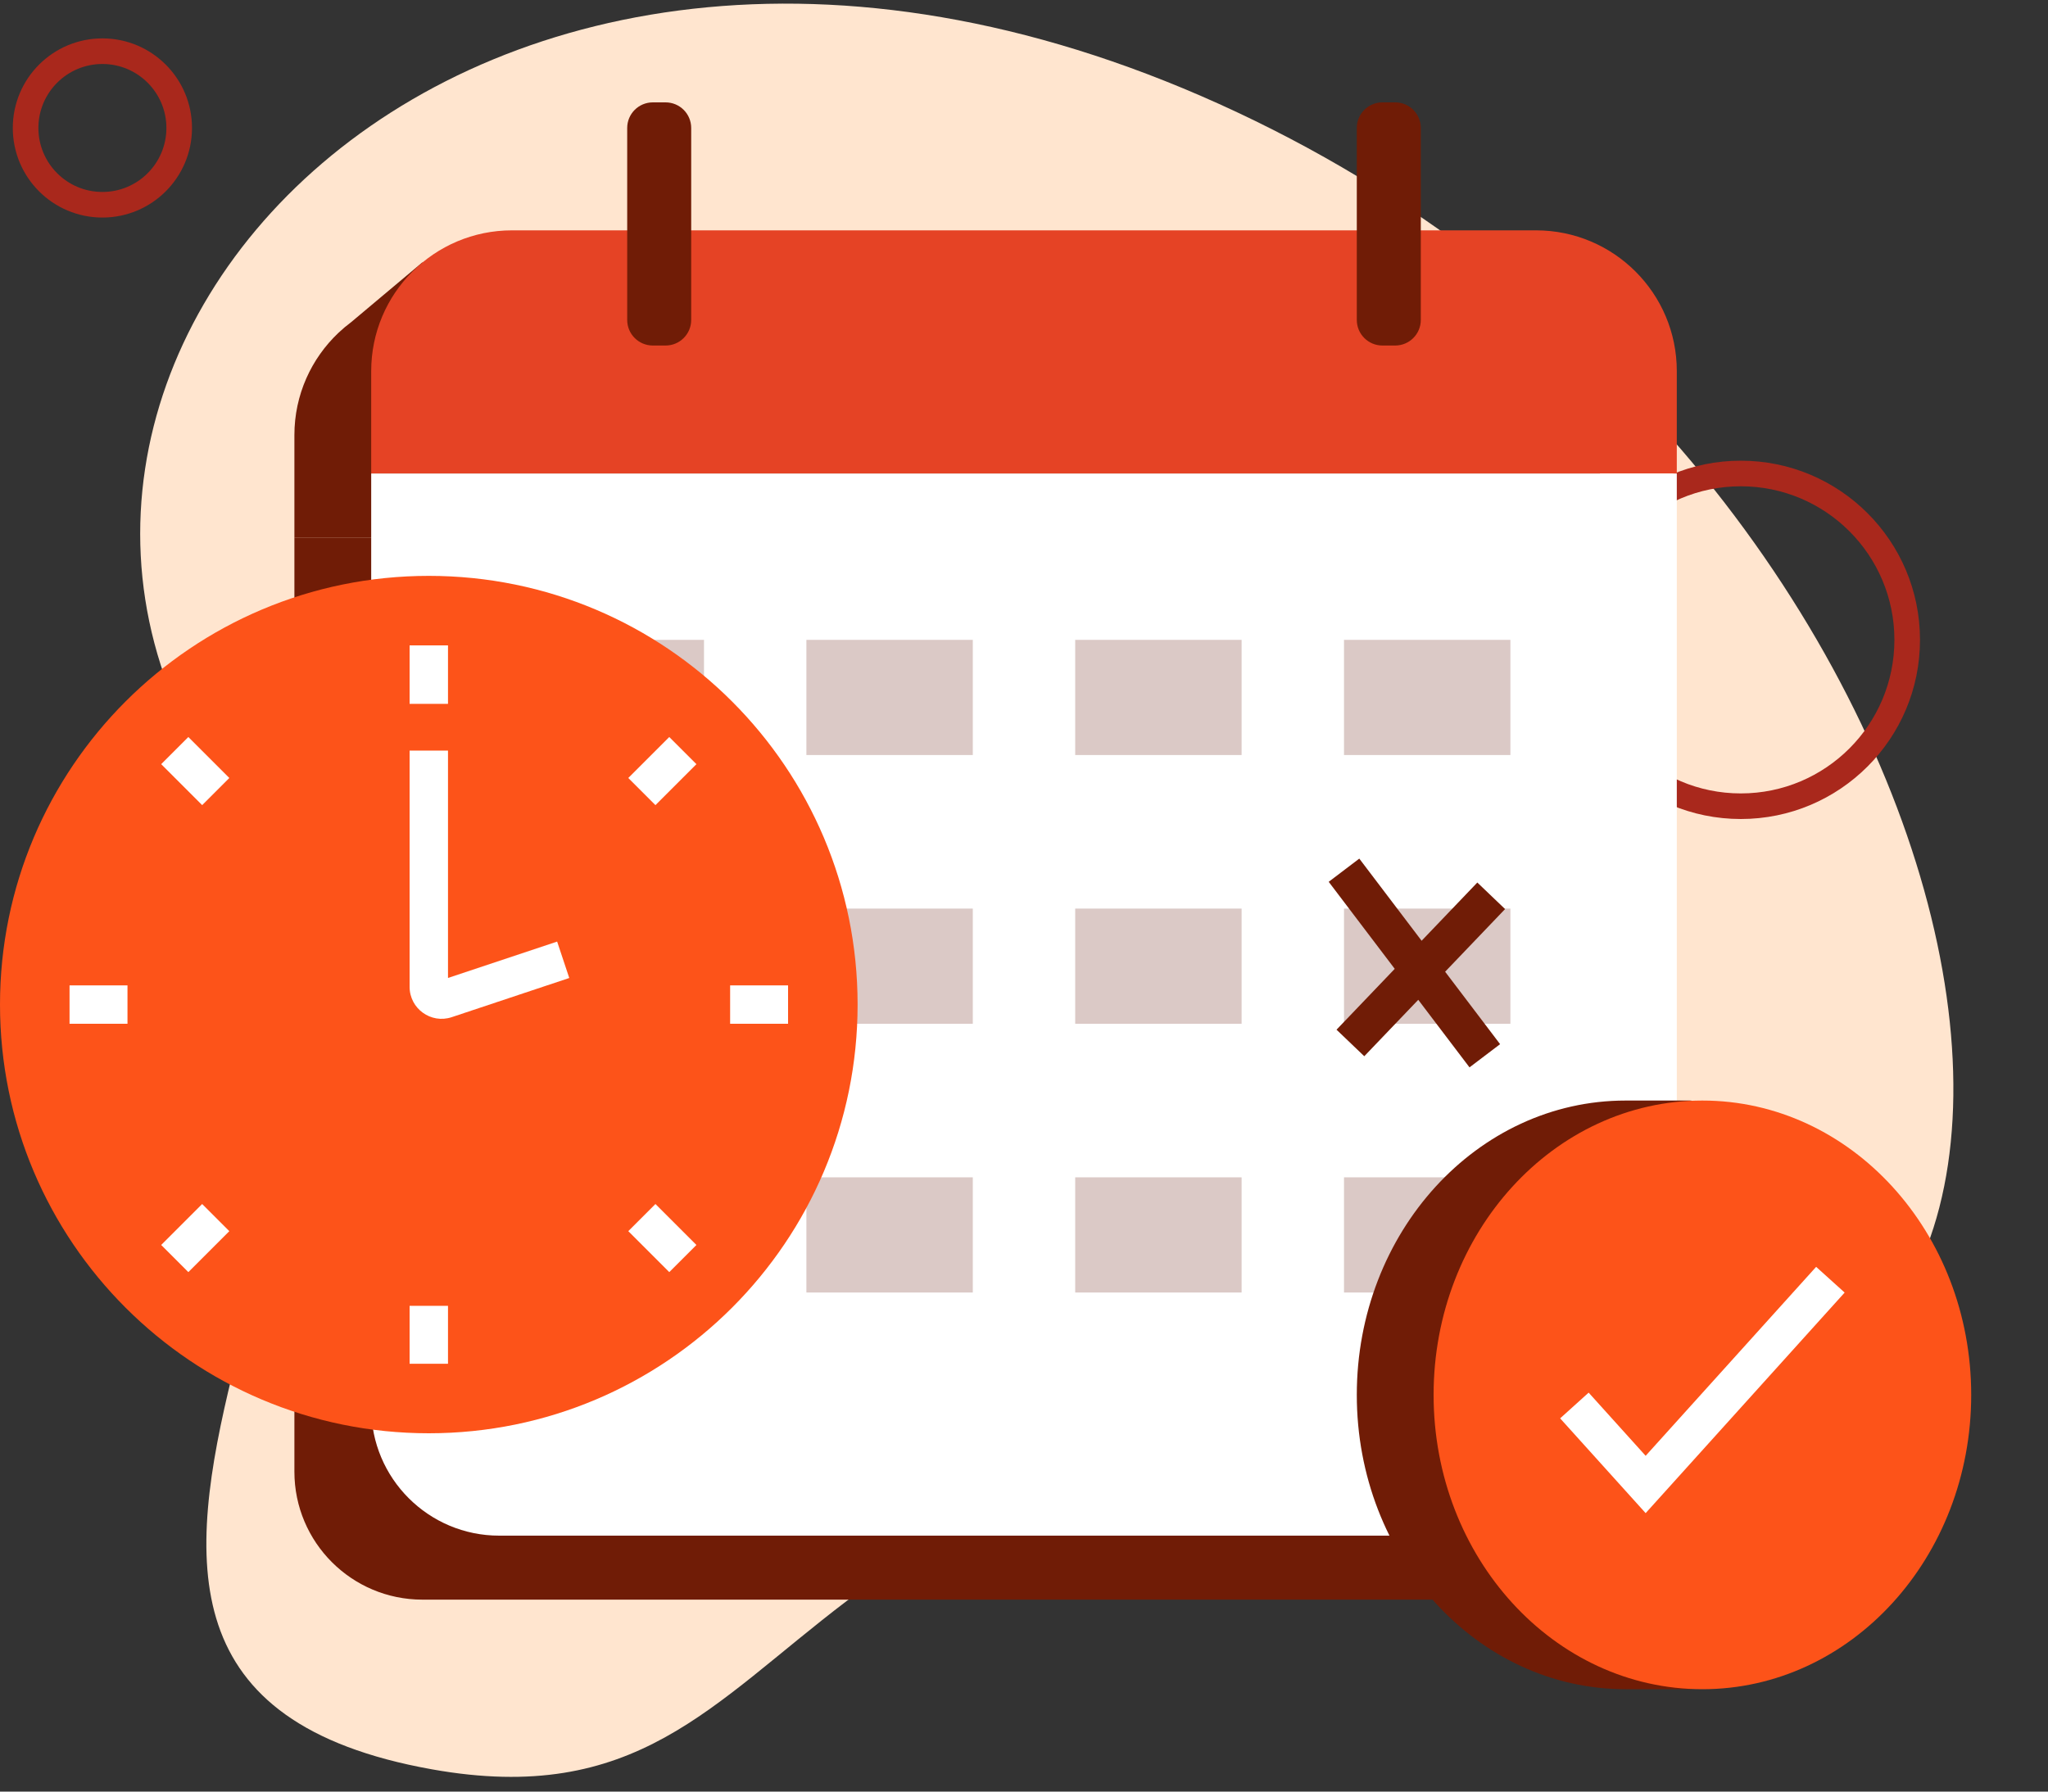 <?xml version="1.0" encoding="UTF-8"?> <svg xmlns="http://www.w3.org/2000/svg" width="160" height="140" viewBox="0 0 160 140" fill="none"><rect x="0" y="0" width="160" height="140" fill="#333333" stroke="none"/><g clip-path="url(#clip0_7_989)"><path d="M127.101 111.099C170.663 113.965 157.081 37.144 96.638 8.767C36.195 -19.61 -7.5 29.5 18.723 63.563C37.443 87.88 -6.491 131.068 33.742 138.26C65.561 143.949 57.273 106.507 127.101 111.099Z" fill="#FFE5CF"></path><path fill-rule="evenodd" clip-rule="evenodd" d="M136 38C129.373 38 124 43.373 124 50C124 56.627 129.373 62 136 62C142.627 62 148 56.627 148 50C148 43.373 142.627 38 136 38ZM122 50C122 42.268 128.268 36 136 36C143.732 36 150 42.268 150 50C150 57.732 143.732 64 136 64C128.268 64 122 57.732 122 50Z" fill="#A9281C"></path><path d="M23 42H125V115C125 120.523 120.523 125 115 125H33C27.477 125 23 120.523 23 115V42Z" fill="#701C06"></path><path d="M23 42V34C23 30.848 24.326 28.006 26.45 26C26.762 25.706 27.09 25.43 27.435 25.173L33 20.5L34 23H114C120.075 23 125 27.925 125 34V42H23Z" fill="#701C06"></path><path d="M29 29V37H131V29C131 22.925 126.075 18 120 18H40C33.925 18 29 22.925 29 29Z" fill="#E54325"></path><path d="M49 25V10C49 8.895 49.895 8 51 8H52C53.105 8 54 8.895 54 10V25C54 26.105 53.105 27 52 27H51C49.895 27 49 26.105 49 25Z" fill="#701C06"></path><path d="M106 25V10C106 8.895 106.895 8 108 8H109C110.105 8 111 8.895 111 10V25C111 26.105 110.105 27 109 27H108C106.895 27 106 26.105 106 25Z" fill="#701C06"></path><path d="M29 37H131V110C131 115.523 126.523 120 121 120H39C33.477 120 29 115.523 29 110V37Z" fill="white"></path><path d="M42 50H55V59H42V50Z" fill="#DBC9C6"></path><path d="M63 50H76V59H63V50Z" fill="#DBC9C6"></path><path d="M63 71H76V80H63V71Z" fill="#DBC9C6"></path><path d="M84 50H97V59H84V50Z" fill="#DBC9C6"></path><path d="M84 71H97V80H84V71Z" fill="#DBC9C6"></path><path d="M105 50H118V59H105V50Z" fill="#DBC9C6"></path><path d="M105 71H118V80H105V71Z" fill="#DBC9C6"></path><path fill-rule="evenodd" clip-rule="evenodd" d="M108.964 75.708L103.805 68.907L106.195 67.094L111.064 73.513L115.416 68.963L117.584 71.037L112.901 75.933L117.195 81.594L114.805 83.407L110.801 78.128L106.584 82.537L104.416 80.463L108.964 75.708Z" fill="#701C06"></path><path d="M63 92H76V101H63V92Z" fill="#DBC9C6"></path><path d="M84 92H97V101H84V92Z" fill="#DBC9C6"></path><path d="M105 92H118V101H105V92Z" fill="#DBC9C6"></path><path d="M67 78.5C67 97.001 52.002 112 33.5 112C14.998 112 0 97.001 0 78.5C0 59.998 14.998 45 33.5 45C52.002 45 67 59.998 67 78.5Z" fill="#FD5319"></path><path fill-rule="evenodd" clip-rule="evenodd" d="M32 55V50.432H35V55H32ZM15.794 62.915L12.593 59.714L14.714 57.593L17.915 60.794L15.794 62.915ZM54.408 59.714L51.206 62.915L49.085 60.794L52.286 57.593L54.408 59.714ZM32 77.112V58.653H35V76.419L43.526 73.577L44.474 76.423L35.291 79.484C33.672 80.024 32 78.819 32 77.112ZM9.96 80H5.433V77H9.96V80ZM61.568 80H57.041V77H61.568V80ZM52.286 99.407L49.085 96.206L51.206 94.085L54.408 97.286L52.286 99.407ZM17.915 96.206L14.714 99.407L12.593 97.286L15.794 94.085L17.915 96.206ZM35 102.04V106.568H32V102.04H35Z" fill="white"></path><path d="M106 109C106 121.703 115.402 132 127 132H132C132.552 132 133 131.552 133 131V87C133 86.448 132.552 86 132 86H127C115.402 86 106 96.297 106 109Z" fill="#701C06"></path><path d="M154 109C154 121.703 144.598 132 133 132C121.402 132 112 121.703 112 109C112 96.297 121.402 86 133 86C144.598 86 154 96.297 154 109Z" fill="#FD5319"></path><path fill-rule="evenodd" clip-rule="evenodd" d="M128.566 113.761L141.886 98.995L144.113 101.005L128.566 118.24L121.886 110.834L124.113 108.824L128.566 113.761Z" fill="white"></path><path fill-rule="evenodd" clip-rule="evenodd" d="M8 5C5.239 5 3 7.239 3 10C3 12.761 5.239 15 8 15C10.761 15 13 12.761 13 10C13 7.239 10.761 5 8 5ZM1 10C1 6.134 4.134 3 8 3C11.866 3 15 6.134 15 10C15 13.866 11.866 17 8 17C4.134 17 1 13.866 1 10Z" fill="#A9281C"></path></g><defs><clipPath id="clip0_7_989"><rect width="160" height="140" fill="white"></rect></clipPath></defs></svg> 